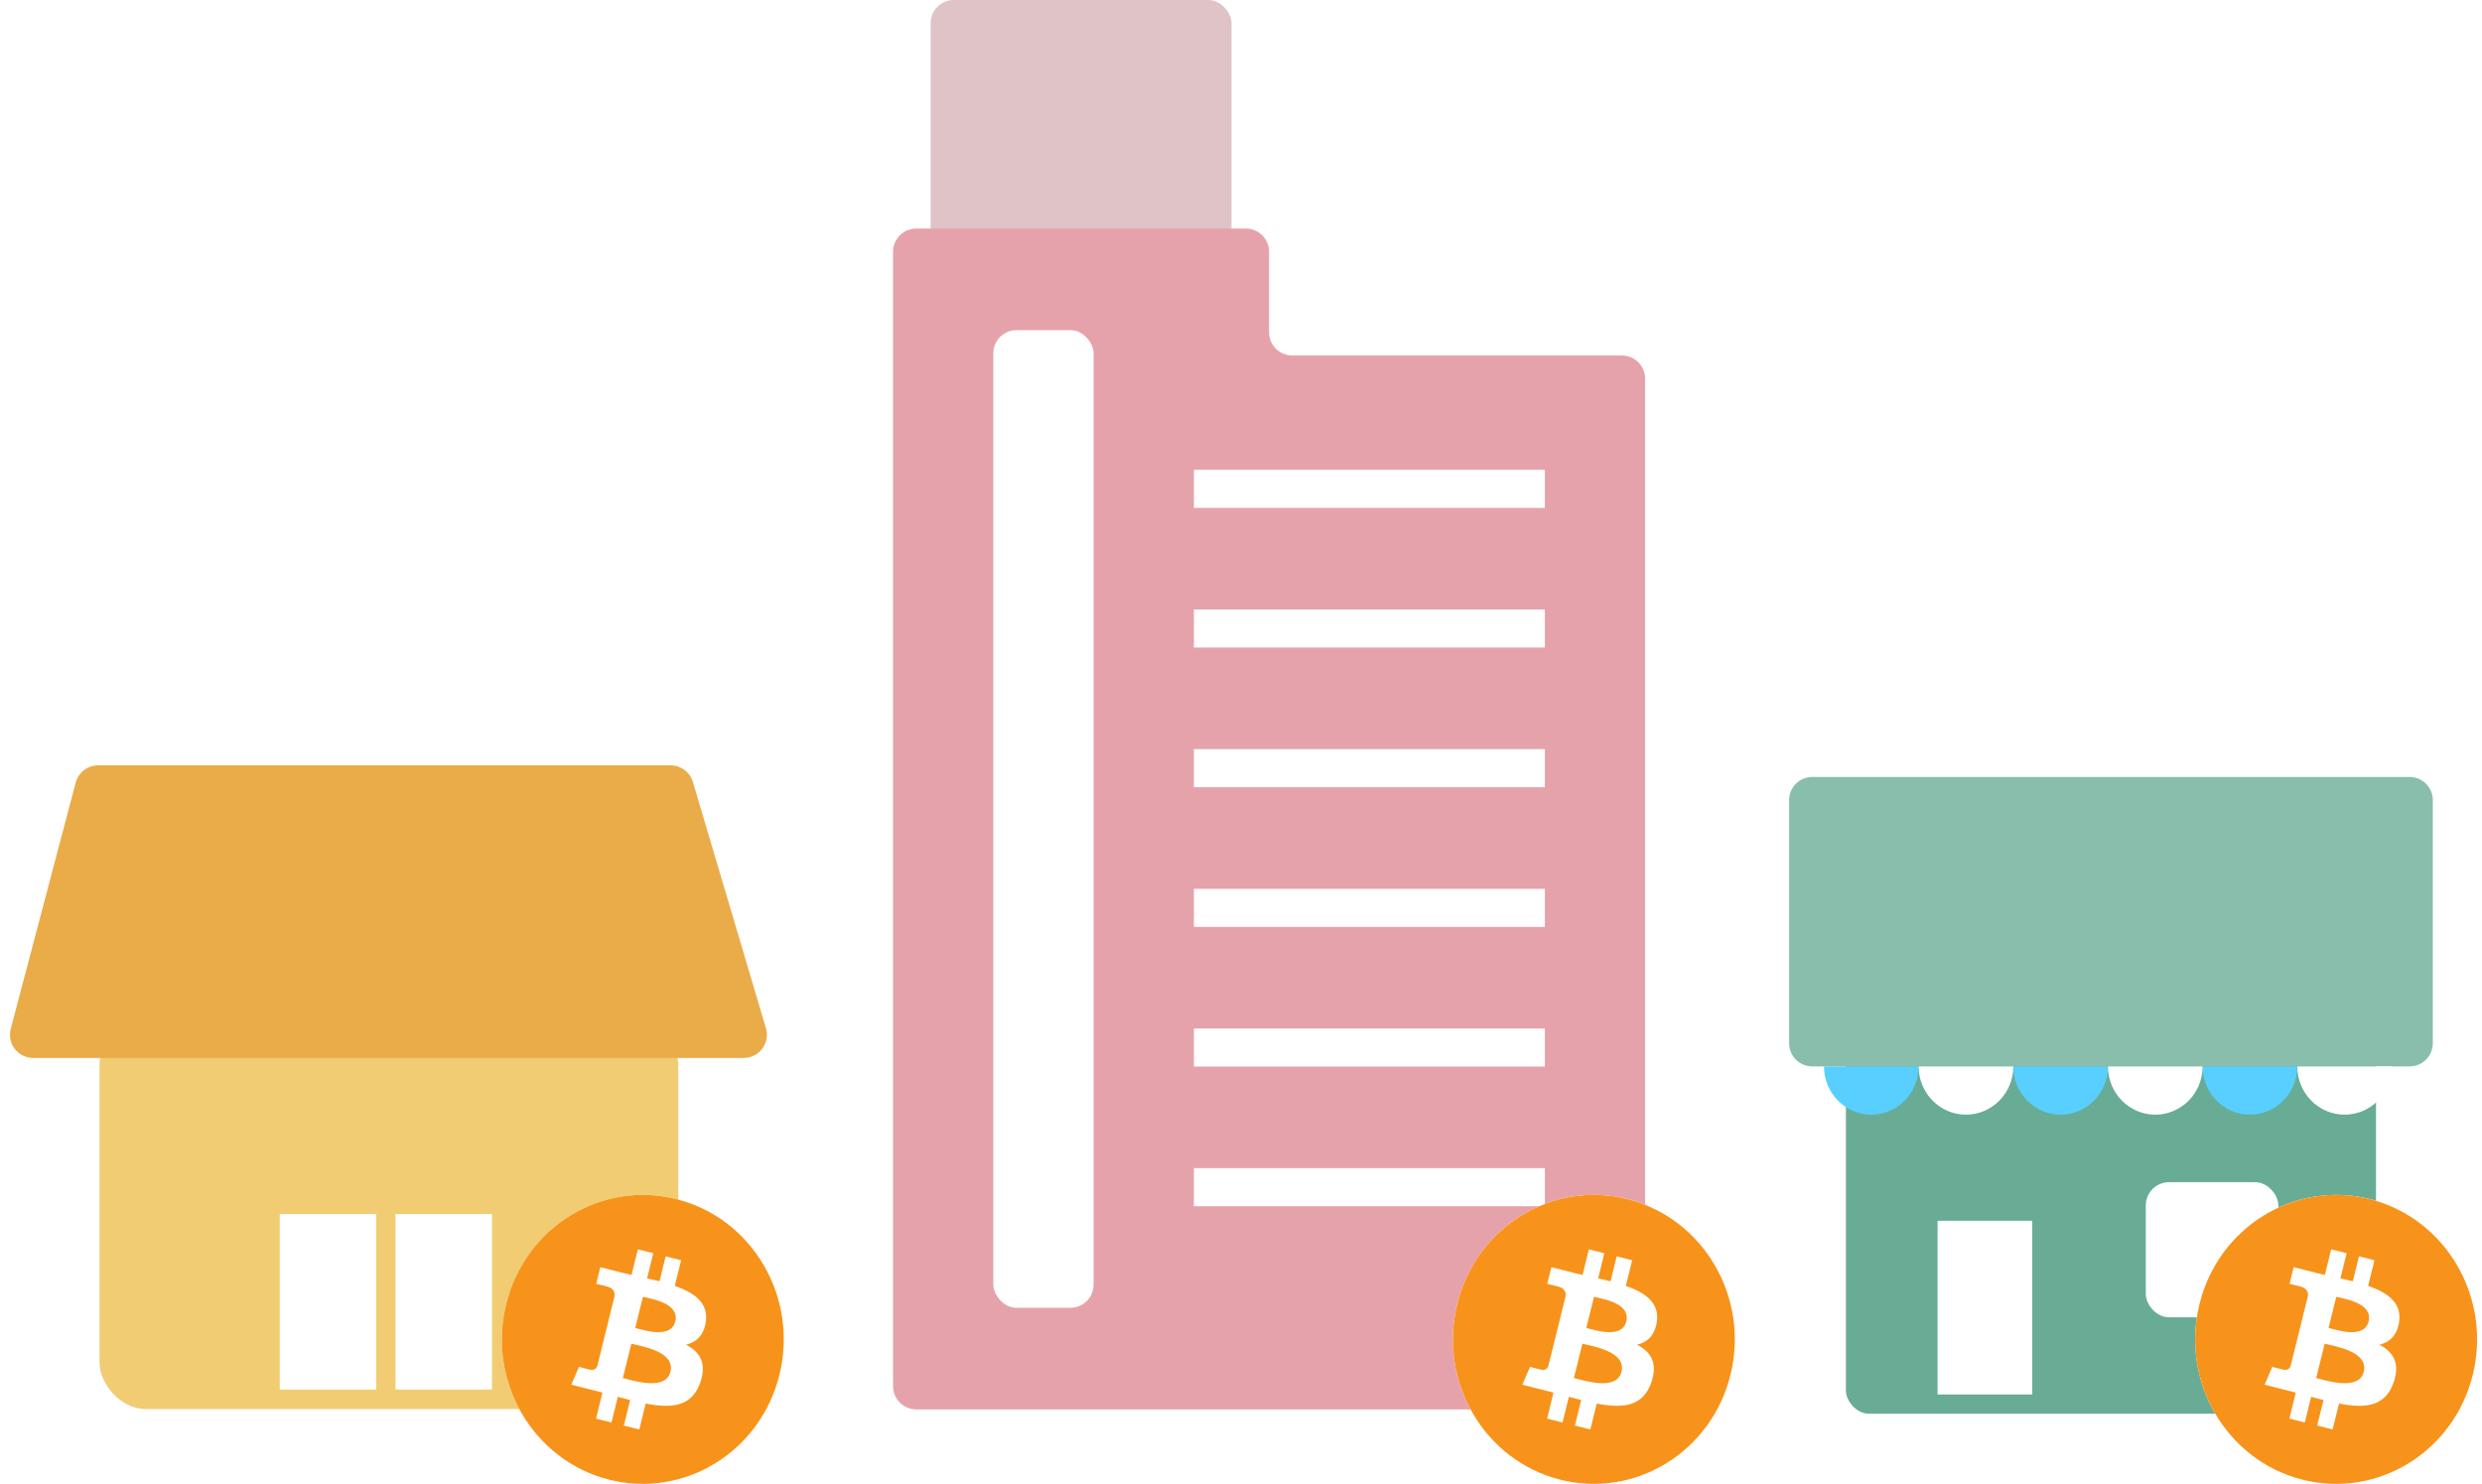 <?xml version="1.0" encoding="UTF-8"?>
<svg width="214px" height="128px" viewBox="0 0 214 128" version="1.1" xmlns="http://www.w3.org/2000/svg" xmlns:xlink="http://www.w3.org/1999/xlink">
    <!-- Generator: Sketch 50.2 (55047) - http://www.bohemiancoding.com/sketch -->
    <title>Group 13</title>
    <desc>Created with Sketch.</desc>
    <defs>
        <filter x="-2.0%" y="-2.0%" width="104.0%" height="108.0%" filterUnits="objectBoundingBox" id="filter-1">
            <feOffset dx="0" dy="1" in="SourceAlpha" result="shadowOffsetOuter1"></feOffset>
            <feColorMatrix values="0 0 0 0 0   0 0 0 0 0   0 0 0 0 0  0 0 0 0.5 0" type="matrix" in="shadowOffsetOuter1" result="shadowMatrixOuter1"></feColorMatrix>
            <feMerge>
                <feMergeNode in="shadowMatrixOuter1"></feMergeNode>
                <feMergeNode in="SourceGraphic"></feMergeNode>
            </feMerge>
        </filter>
        <filter x="-2.0%" y="-2.0%" width="104.0%" height="108.0%" filterUnits="objectBoundingBox" id="filter-2">
            <feOffset dx="0" dy="1" in="SourceAlpha" result="shadowOffsetOuter1"></feOffset>
            <feColorMatrix values="0 0 0 0 0   0 0 0 0 0   0 0 0 0 0  0 0 0 0.5 0" type="matrix" in="shadowOffsetOuter1" result="shadowMatrixOuter1"></feColorMatrix>
            <feMerge>
                <feMergeNode in="shadowMatrixOuter1"></feMergeNode>
                <feMergeNode in="SourceGraphic"></feMergeNode>
            </feMerge>
        </filter>
        <filter x="-2.0%" y="-2.0%" width="104.0%" height="108.0%" filterUnits="objectBoundingBox" id="filter-3">
            <feOffset dx="0" dy="1" in="SourceAlpha" result="shadowOffsetOuter1"></feOffset>
            <feColorMatrix values="0 0 0 0 0   0 0 0 0 0   0 0 0 0 0  0 0 0 0.5 0" type="matrix" in="shadowOffsetOuter1" result="shadowMatrixOuter1"></feColorMatrix>
            <feMerge>
                <feMergeNode in="shadowMatrixOuter1"></feMergeNode>
                <feMergeNode in="SourceGraphic"></feMergeNode>
            </feMerge>
        </filter>
    </defs>
    <g id="Bitstock" stroke="none" stroke-width="1" fill="none" fill-rule="evenodd">
        <g id="PC/0140_AboutBitcoin" transform="translate(-894, -1572)">
            <g id="Group-13" transform="translate(894, 1572)">
                <g id="Group-12" transform="translate(0, 66)">
                    <rect id="Rectangle-46" fill="#F1CC72" x="8.581" y="21.868" width="49.903" height="33.643" rx="4"></rect>
                    <rect id="Rectangle-6-Copy" fill="#FFFFFF" x="24.12" y="38.689" width="8.317" height="15.139"></rect>
                    <rect id="Rectangle-6-Copy-2" fill="#FFFFFF" x="34.101" y="38.689" width="8.317" height="15.139"></rect>
                    <path d="M8.459,-2.21318983e-14 L57.823,-2.79776202e-14 C58.709,-2.81402807e-14 59.489,0.582 59.741,1.431 L66.04,22.663 C66.354,23.722 65.75,24.835 64.691,25.15 C64.507,25.204 64.315,25.232 64.122,25.232 L2.86,25.232 C1.755,25.232 0.86,24.337 0.86,23.232 C0.86,23.06 0.882,22.889 0.926,22.722 L6.525,1.49 C6.756,0.612 7.551,-2.11494556e-14 8.459,-2.13162821e-14 Z" id="Rectangle-3" fill="#E9AC49"></path>
                </g>
                <g id="Group-12-Copy" transform="translate(154, 67)">
                    <rect id="Rectangle-46" fill="#69AC96" x="5.156" y="21.633" width="45.706" height="33.281" rx="2"></rect>
                    <rect id="Rectangle-7" fill="#FFFFFF" x="31.014" y="34.946" width="11.426" height="11.649" rx="2"></rect>
                    <rect id="Rectangle-6" fill="#FFFFFF" x="13.059" y="38.274" width="8.162" height="14.977"></rect>
                    <path d="M2.259,-3.37507799e-14 L53.759,-3.37507799e-14 C54.863,-3.39536861e-14 55.759,0.895 55.759,2 L55.759,22.961 C55.759,24.066 54.863,24.961 53.759,24.961 L2.259,24.961 C1.155,24.961 0.259,24.066 0.259,22.961 L0.259,2 C0.259,0.895 1.155,-3.35478738e-14 2.259,-3.37507799e-14 Z" id="Rectangle-3" fill="#89BDAC"></path>
                    <path d="M7.346,29.121 C9.599,29.121 11.426,27.259 11.426,24.961 C10.599,24.961 4.166,24.961 3.265,24.961 C3.265,27.259 5.092,29.121 7.346,29.121 Z" id="Oval-10" fill="#58CFFF"></path>
                    <path d="M23.669,29.121 C25.923,29.121 27.75,27.259 27.75,24.961 C26.922,24.961 20.49,24.961 19.588,24.961 C19.588,27.259 21.415,29.121 23.669,29.121 Z" id="Oval-10-Copy-2" fill="#58CFFF"></path>
                    <path d="M39.992,29.121 C42.246,29.121 44.073,27.259 44.073,24.961 C43.246,24.961 36.813,24.961 35.912,24.961 C35.912,27.259 37.739,29.121 39.992,29.121 Z" id="Oval-10-Copy-4" fill="#58CFFF"></path>
                    <path d="M15.507,29.121 C17.761,29.121 19.588,27.259 19.588,24.961 C18.761,24.961 12.328,24.961 11.426,24.961 C11.426,27.259 13.253,29.121 15.507,29.121 Z" id="Oval-10-Copy" fill="#FFFFFF"></path>
                    <path d="M31.831,29.121 C34.084,29.121 35.912,27.259 35.912,24.961 C35.084,24.961 28.651,24.961 27.75,24.961 C27.75,27.259 29.577,29.121 31.831,29.121 Z" id="Oval-10-Copy-3" fill="#FFFFFF"></path>
                    <path d="M48.154,29.121 C50.408,29.121 52.235,27.259 52.235,24.961 C51.408,24.961 44.975,24.961 44.073,24.961 C44.073,27.259 45.9,29.121 48.154,29.121 Z" id="Oval-10-Copy-5" fill="#FFFFFF"></path>
                </g>
                <g id="Group-11" transform="translate(77, 0)">
                    <rect id="Rectangle-4" fill="#DFC3C7" x="3.242" y="0" width="25.938" height="28.468" rx="2"></rect>
                    <path d="M2,19.709 L30.423,19.709 C31.528,19.709 32.423,20.604 32.423,21.709 L32.423,28.658 C32.423,29.763 33.318,30.658 34.423,30.658 L62.846,30.658 C63.951,30.658 64.846,31.554 64.846,32.658 L64.846,119.538 C64.846,120.643 63.951,121.538 62.846,121.538 L2,121.538 C0.895,121.538 1.3527075e-16,120.643 0,119.538 L-2.22044605e-16,21.709 C-3.57315355e-16,20.604 0.895,19.709 2,19.709 Z" id="Rectangle-46-Copy" fill="#E6A2AA"></path>
                    <rect id="Rectangle-47" fill="#FFFFFF" x="8.646" y="28.468" width="8.646" height="84.31" rx="2"></rect>
                    <rect id="Rectangle-5" fill="#FFFFFF" x="25.938" y="40.513" width="30.261" height="3.285"></rect>
                    <rect id="Rectangle-5-Copy" fill="#FFFFFF" x="25.938" y="52.557" width="30.261" height="3.285"></rect>
                    <rect id="Rectangle-5-Copy" fill="#FFFFFF" x="25.938" y="64.601" width="30.261" height="3.285"></rect>
                    <rect id="Rectangle-5-Copy" fill="#FFFFFF" x="25.938" y="76.646" width="30.261" height="3.285"></rect>
                    <rect id="Rectangle-5-Copy" fill="#FFFFFF" x="25.938" y="88.69" width="30.261" height="3.285"></rect>
                    <rect id="Rectangle-5-Copy" fill="#FFFFFF" x="25.938" y="100.734" width="30.261" height="3.285"></rect>
                </g>
                <g id="Group-26-Copy-2" filter="url(#filter-1)" transform="translate(125, 102)">
                    <ellipse id="Oval-7" fill="#FFFFFF" cx="12.424" cy="12.503" rx="12.154" ry="12.458"></ellipse>
                    <path d="M24.214,15.516 C22.591,22.19 15.996,26.252 9.483,24.588 C2.973,22.924 -0.99,16.164 0.634,9.49 C2.257,2.816 8.852,-1.246 15.363,0.418 C21.875,2.082 25.838,8.842 24.214,15.516 Z M17.854,10.981 C18.096,9.349 16.865,8.471 15.181,7.886 L15.727,5.675 L14.394,5.34 L13.862,7.492 C13.512,7.404 13.151,7.321 12.794,7.239 L13.329,5.072 L11.996,4.736 L11.45,6.946 C11.16,6.88 10.875,6.814 10.598,6.744 L10.6,6.738 L8.761,6.274 L8.406,7.712 C8.406,7.712 9.396,7.94 9.375,7.955 C9.915,8.091 10.012,8.451 9.996,8.737 L9.374,11.256 C9.411,11.266 9.459,11.279 9.513,11.301 C9.468,11.29 9.421,11.278 9.372,11.266 L8.5,14.794 C8.433,14.96 8.266,15.208 7.888,15.114 C7.902,15.133 6.919,14.87 6.919,14.87 L6.257,16.41 L7.993,16.847 C8.315,16.928 8.632,17.014 8.943,17.094 L8.391,19.331 L9.723,19.666 L10.27,17.454 C10.634,17.553 10.987,17.645 11.333,17.732 L10.788,19.934 L12.121,20.269 L12.673,18.037 C14.947,18.472 16.657,18.296 17.377,16.221 C17.957,14.55 17.348,13.585 16.152,12.957 C17.023,12.754 17.679,12.176 17.854,10.981 Z M14.807,15.293 C14.395,16.964 11.607,16.061 10.703,15.834 L11.435,12.871 C12.339,13.099 15.238,13.55 14.807,15.293 Z M15.22,10.957 C14.844,12.477 12.523,11.705 11.77,11.515 L12.434,8.828 C13.187,9.017 15.612,9.371 15.22,10.957 Z" id="Combined-Shape" fill="#F7931A" fill-rule="nonzero"></path>
                </g>
                <g id="Group-26-Copy-2" filter="url(#filter-2)" transform="translate(189, 102)">
                    <ellipse id="Oval-7" fill="#FFFFFF" cx="12.424" cy="12.503" rx="12.154" ry="12.458"></ellipse>
                    <path d="M24.214,15.516 C22.591,22.19 15.996,26.252 9.483,24.588 C2.973,22.924 -0.99,16.164 0.634,9.49 C2.257,2.816 8.852,-1.246 15.363,0.418 C21.875,2.082 25.838,8.842 24.214,15.516 Z M17.854,10.981 C18.096,9.349 16.865,8.471 15.181,7.886 L15.727,5.675 L14.394,5.34 L13.862,7.492 C13.512,7.404 13.151,7.321 12.794,7.239 L13.329,5.072 L11.996,4.736 L11.45,6.946 C11.16,6.88 10.875,6.814 10.598,6.744 L10.6,6.738 L8.761,6.274 L8.406,7.712 C8.406,7.712 9.396,7.94 9.375,7.955 C9.915,8.091 10.012,8.451 9.996,8.737 L9.374,11.256 C9.411,11.266 9.459,11.279 9.513,11.301 C9.468,11.29 9.421,11.278 9.372,11.266 L8.5,14.794 C8.433,14.96 8.266,15.208 7.888,15.114 C7.902,15.133 6.919,14.87 6.919,14.87 L6.257,16.41 L7.993,16.847 C8.315,16.928 8.632,17.014 8.943,17.094 L8.391,19.331 L9.723,19.666 L10.27,17.454 C10.634,17.553 10.987,17.645 11.333,17.732 L10.788,19.934 L12.121,20.269 L12.673,18.037 C14.947,18.472 16.657,18.296 17.377,16.221 C17.957,14.55 17.348,13.585 16.152,12.957 C17.023,12.754 17.679,12.176 17.854,10.981 Z M14.807,15.293 C14.395,16.964 11.607,16.061 10.703,15.834 L11.435,12.871 C12.339,13.099 15.238,13.55 14.807,15.293 Z M15.22,10.957 C14.844,12.477 12.523,11.705 11.77,11.515 L12.434,8.828 C13.187,9.017 15.612,9.371 15.22,10.957 Z" id="Combined-Shape" fill="#F7931A" fill-rule="nonzero"></path>
                </g>
                <g id="Group-26-Copy-2" filter="url(#filter-3)" transform="translate(43, 102)">
                    <ellipse id="Oval-7" fill="#FFFFFF" cx="12.424" cy="12.503" rx="12.154" ry="12.458"></ellipse>
                    <path d="M24.214,15.516 C22.591,22.19 15.996,26.252 9.483,24.588 C2.973,22.924 -0.99,16.164 0.634,9.49 C2.257,2.816 8.852,-1.246 15.363,0.418 C21.875,2.082 25.838,8.842 24.214,15.516 Z M17.854,10.981 C18.096,9.349 16.865,8.471 15.181,7.886 L15.727,5.675 L14.394,5.34 L13.862,7.492 C13.512,7.404 13.151,7.321 12.794,7.239 L13.329,5.072 L11.996,4.736 L11.45,6.946 C11.16,6.88 10.875,6.814 10.598,6.744 L10.6,6.738 L8.761,6.274 L8.406,7.712 C8.406,7.712 9.396,7.94 9.375,7.955 C9.915,8.091 10.012,8.451 9.996,8.737 L9.374,11.256 C9.411,11.266 9.459,11.279 9.513,11.301 C9.468,11.29 9.421,11.278 9.372,11.266 L8.5,14.794 C8.433,14.96 8.266,15.208 7.888,15.114 C7.902,15.133 6.919,14.87 6.919,14.87 L6.257,16.41 L7.993,16.847 C8.315,16.928 8.632,17.014 8.943,17.094 L8.391,19.331 L9.723,19.666 L10.27,17.454 C10.634,17.553 10.987,17.645 11.333,17.732 L10.788,19.934 L12.121,20.269 L12.673,18.037 C14.947,18.472 16.657,18.296 17.377,16.221 C17.957,14.55 17.348,13.585 16.152,12.957 C17.023,12.754 17.679,12.176 17.854,10.981 Z M14.807,15.293 C14.395,16.964 11.607,16.061 10.703,15.834 L11.435,12.871 C12.339,13.099 15.238,13.55 14.807,15.293 Z M15.22,10.957 C14.844,12.477 12.523,11.705 11.77,11.515 L12.434,8.828 C13.187,9.017 15.612,9.371 15.22,10.957 Z" id="Combined-Shape" fill="#F7931A" fill-rule="nonzero"></path>
                </g>
            </g>
        </g>
    </g>
</svg>